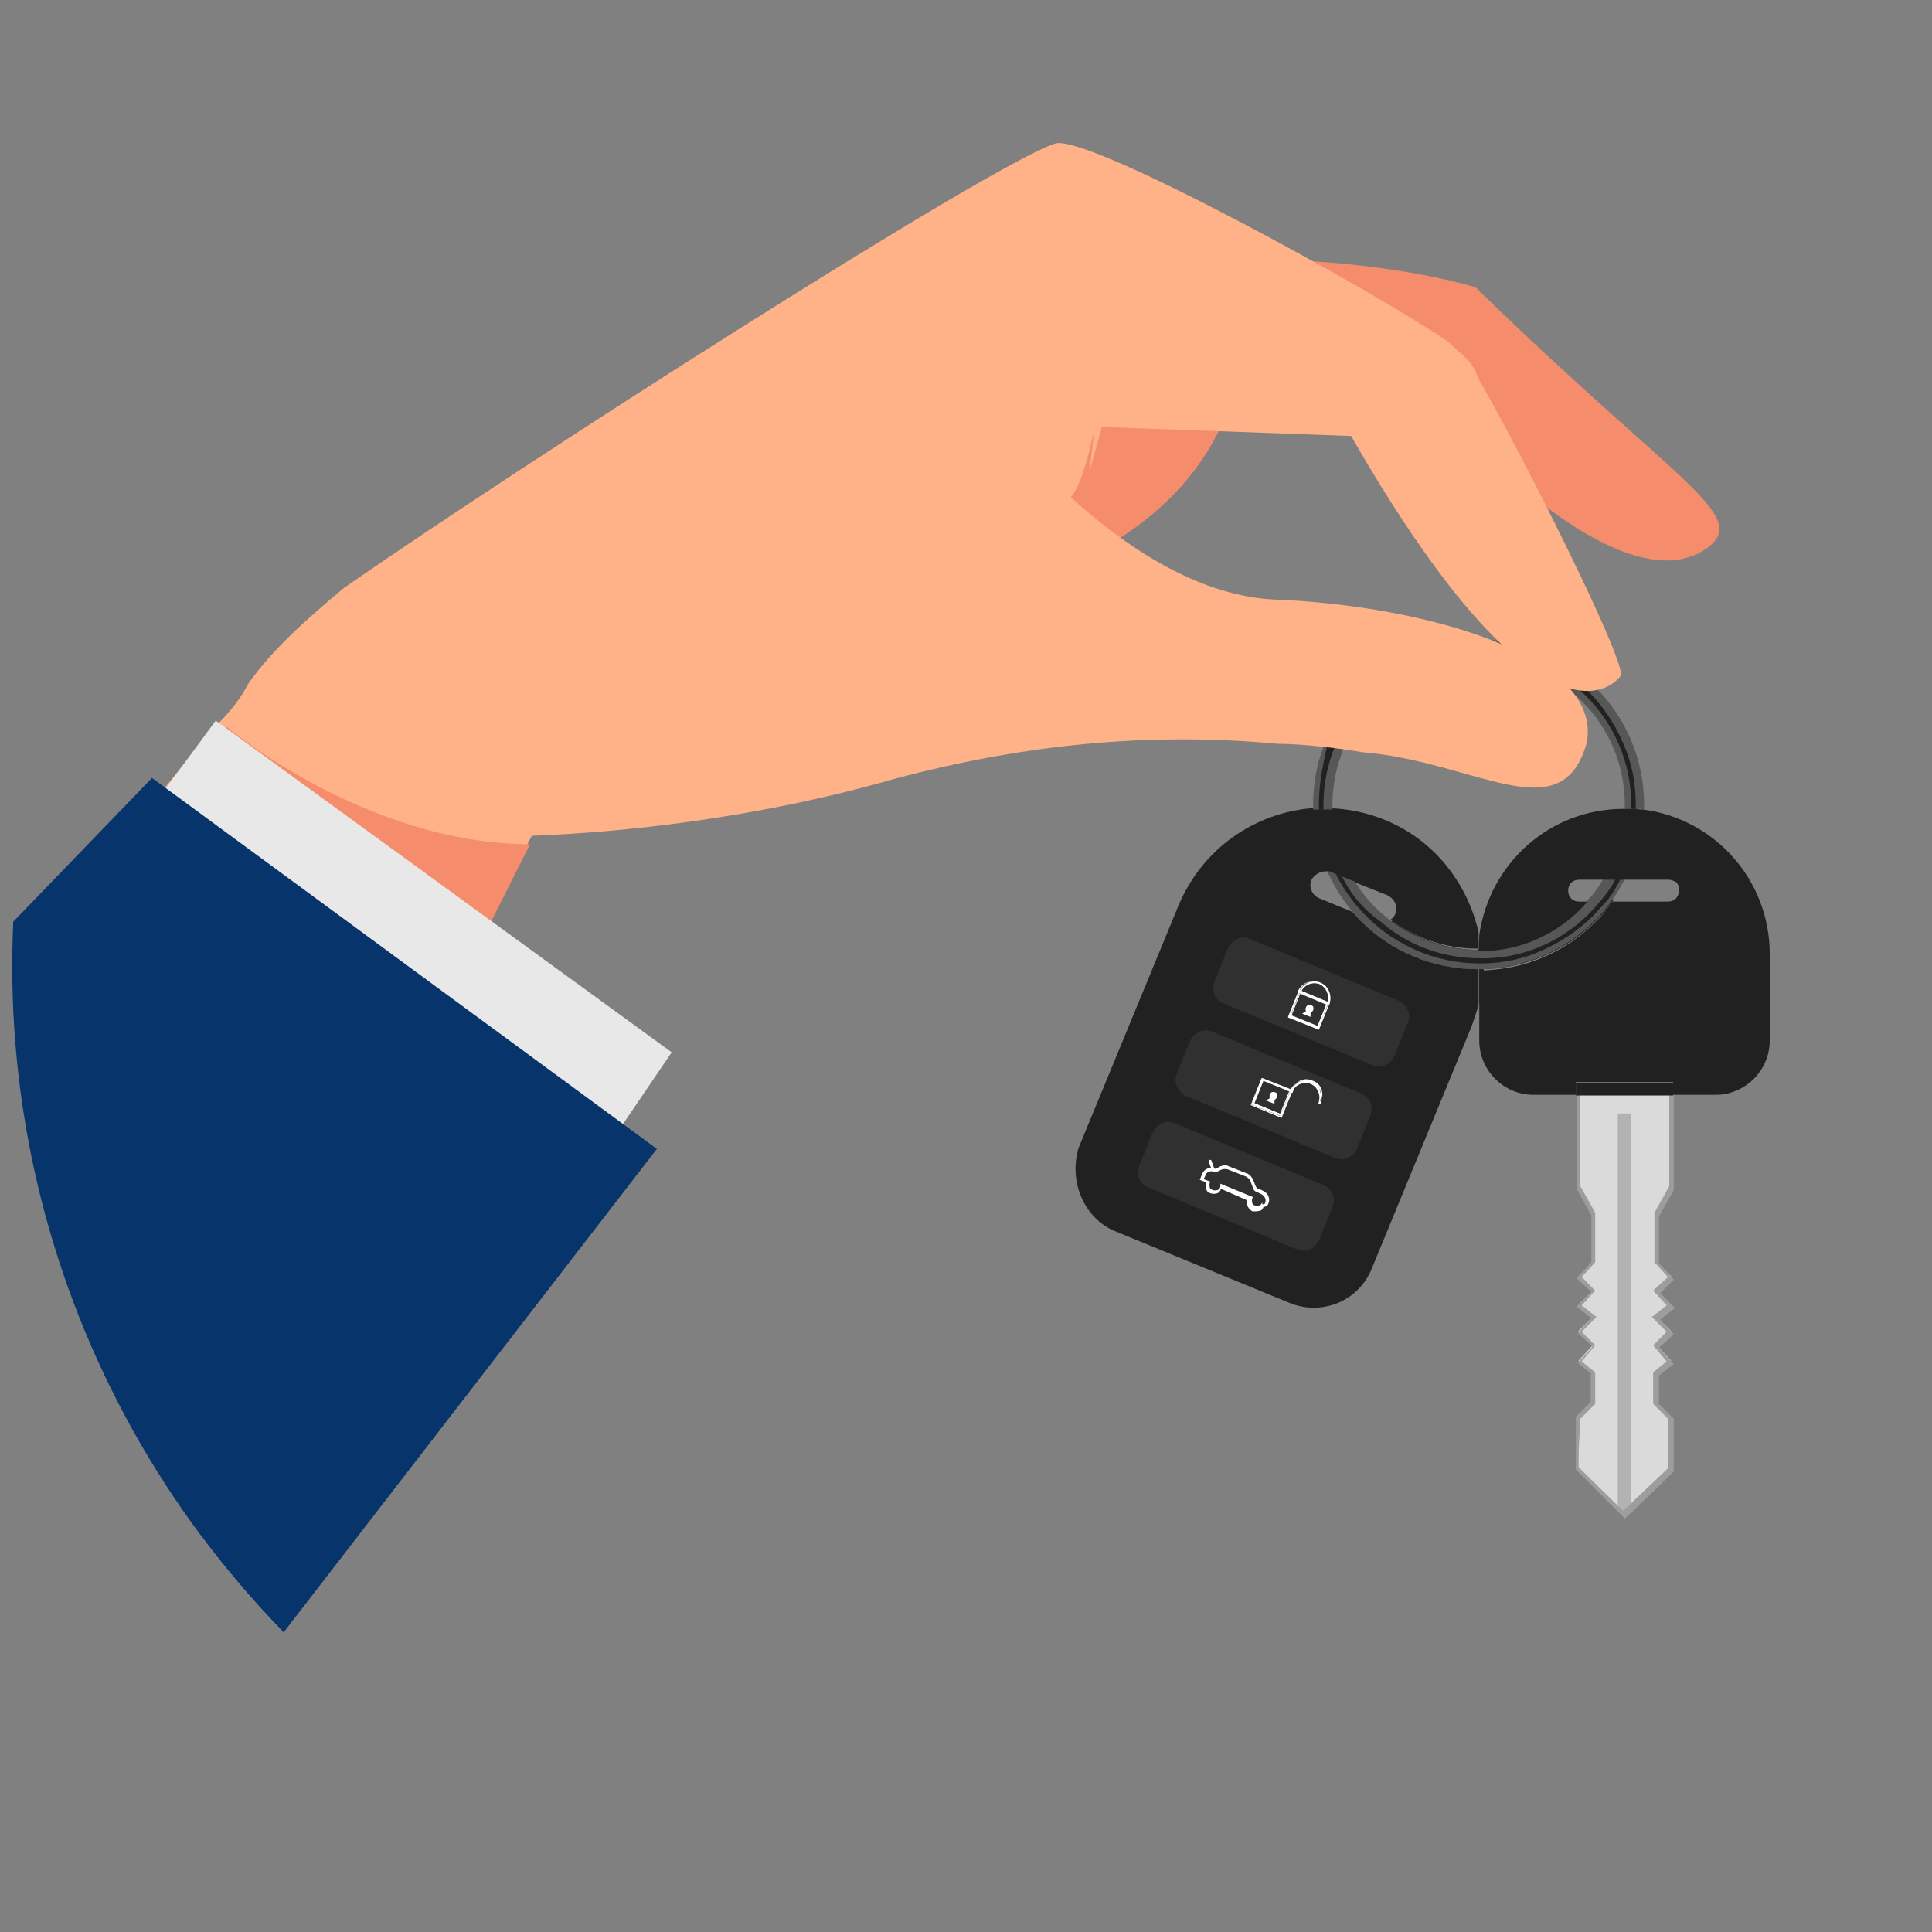 <?xml version="1.0" encoding="utf-8"?>
<!-- Generator: Adobe Illustrator 26.0.1, SVG Export Plug-In . SVG Version: 6.00 Build 0)  -->
<svg version="1.1" id="Calque_1" xmlns="http://www.w3.org/2000/svg" xmlns:xlink="http://www.w3.org/1999/xlink" x="0px" y="0px"
	 viewBox="0 0 300 300" style="enable-background:new 0 0 300 300;" xml:space="preserve">
<rect x="0" y="0" width="300" height="300" fill="#808080" stroke="none"/>
<style type="text/css">
	.st0{clip-path:url(#SVGID_00000103953365617307399140000008259941732262329785_);}
	.st1{fill:#DADADA;}
	.st2{fill:#B2B2B2;}
	.st3{fill:#9D9D9C;}
	.st4{fill:#212121;}
	.st5{fill:#303030;}
	.st6{fill:#FFFFFF;}
	.st7{fill:#575756;}
	.st8{fill:#F58D6C;}
	.st9{fill:#FFB287;}
	.st10{fill:#E8E8E8;}
	.st11{fill:#07346B;}
</style>
<g>
	<defs>
		<circle id="SVGID_1_" cx="150" cy="150" r="148.1"/>
	</defs>
	<clipPath id="SVGID_00000180327409960037181220000006153589382063531162_">
		<use xlink:href="#SVGID_1_"  style="overflow:visible;"/>
	</clipPath>
	<g style="clip-path:url(#SVGID_00000180327409960037181220000006153589382063531162_);">
		<g id="XMLID_4_">
			<g id="XMLID_9_">
				<path id="XMLID_3_" class="st1" d="M245,184.3c0-5.2,0-10.6,0-15.9h8.9h5.6c0,5.2,0,10.6,0,15.9l-2.3,4.1v7.5l2.3,2.3l-2.3,2.1
					l2.3,2.3l-2.3,1.8l2.3,2.3l-2.3,2.1l2.3,2.5l-2.3,1.8v4.6l2.3,2.3v8l-7.2,7l-7.2-7V220l2.3-2.3v-4.6l-2.3-1.8l2.3-2.5l-2.3-2.1
					l2.3-2.3l-2.3-1.8l2.3-2.3l-2.3-2.1l2.3-2.3v-7.5L245,184.3z"/>
			</g>
			<g id="XMLID_2_">
				<polygon id="XMLID_21_" class="st2" points="251.2,172.9 251.2,234.5 252.3,235.7 253.3,234.5 253.3,172.9 				"/>
			</g>
			<path id="XMLID_11_" class="st3" d="M247,213.3v4.4l-2.3,2.3v8.2l6.5,6.5l1.1,1.1l1.1-1l6.5-6.3v-8.2l-2.3-2.3v-4.4l2.3-1.8
				l-2.3-2.5l2.3-2.1l-2.1-2.3l2.3-1.8l-2.3-2.3l2.1-2.1l-2.3-2.5v-7.3l2.3-4.1v-16.2h-15.1v16l2.3,4.1v7.3l-2.3,2.5l2.3,2.1
				l-2.3,2.3l2.3,1.8l-2.1,2.3l2.3,2.1l-2.3,2.5L247,213.3z M245.4,220.3l2.3-2.3v-4.9l-2.1-1.7l2.1-2.5l-2.1-2.1l2.3-2.3l-2.3-1.8
				l2.1-2.3l-2.1-2.1l2.1-2.3v-7.7l-2.3-4.1v-15.5h13.8v15.5l-2.3,4.1v7.7l2.1,2.3l-2.3,2.1l2.1,2.3l-2.3,1.8l2.3,2.3l-2.1,2.1
				l2.1,2.5l-2.1,1.7v4.9l2.3,2.3v7.7l-5.9,5.6l-1.1,1l-1.1-1.1l-5.9-5.8L245.4,220.3L245.4,220.3z"/>
			<g id="XMLID_7_">
				<path id="XMLID_6_" class="st4" d="M229.7,148v2.5c3.4,0,6.8-0.7,9.9-2c3.1-1.3,5.8-3.1,8.2-5.5c1-1,2-2.1,2.7-3.2h-3.8
					c-4.2,4.8-10.3,7.7-17,7.7C229.7,147.7,229.7,147.8,229.7,148z M259.8,168.1h-15.1v2h15.1V168.1z"/>
			</g>
		</g>
		<g id="XMLID_15_">
			<path id="XMLID_134_" class="st4" d="M210.1,141.6c0.4,0.4,0.8,1,1.3,1.4c2.4,2.4,5.1,4.2,8.2,5.5s6.5,2,10,2c0,0,0,0,0.1,0v5.5
				c0.4-1.8,0.7-3.7,0.7-5.5c0-0.3,0-0.6,0-1c0-0.3,0-0.4,0-0.7c0-0.4,0-0.8-0.1-1.3c-0.1-0.8-0.1-1.7-0.4-2.5
				c-0.1,0.8-0.1,1.7-0.1,2.5c0,0,0,0-0.1,0c-5.1,0-9.7-1.7-13.5-4.5c-0.6,0.3-1.3,0.4-1.8,0.1l0,0H214l-1.8-0.8L210.1,141.6z"/>
			<path id="XMLID_79_" class="st4" d="M173.2,191.2l27,11.1c5.1,2.1,10.8-0.3,12.8-5.3l15.5-37.6c0.4-1.1,0.8-2.3,1.1-3.4v-5.5
				c0,0,0,0-0.1,0c-3.5,0-6.9-0.7-10-2c-3.1-1.3-5.8-3.1-8.2-5.5c-0.4-0.4-0.8-1-1.3-1.4l-5.1-2.1c-1.1-0.4-1.7-1.7-1.3-2.8
				c0.4-0.8,1.3-1.4,2.3-1.4c0.1,0,0.4,0,0.6,0.1l0.6,0.3l1,0.4l2,0.8l5.3,2.1c0.8,0.4,1.4,1.1,1.4,2c0,0.3,0,0.6-0.1,0.8
				c-0.1,0.4-0.4,0.8-0.8,1c3.8,2.8,8.4,4.5,13.5,4.5c0,0,0,0,0.1,0c0-0.8,0.1-1.7,0.1-2.5c-1.7-7.6-6.9-14.4-14.6-17.5
				c-2.7-1.1-5.6-1.7-8.4-1.8c-0.4,0-0.8,0-1.3,0c-0.3,0-0.4,0-0.7,0s-0.6,0-1,0c-8.9,0.8-16.9,6.3-20.6,15.1l-15.5,37.6
				C165.9,183.4,168.3,189.2,173.2,191.2z"/>
		</g>
		<g id="XMLID_8_">
			<path id="XMLID_74_" class="st5" d="M190,155.8l23.1,9.6c1.3,0.6,2.8-0.1,3.4-1.4l2.1-5.2c0.6-1.3-0.1-2.8-1.4-3.4l-23.1-9.6
				c-1.3-0.6-2.8,0.1-3.4,1.4l-2.1,5.2C188.1,153.9,188.7,155.4,190,155.8z"/>
		</g>
		<g id="XMLID_12_">
			<path id="XMLID_40_" class="st5" d="M184.2,170.2l23.1,9.6c1.3,0.6,2.8-0.1,3.4-1.4l2.1-5.2c0.6-1.3-0.1-2.8-1.4-3.4l-23.2-9.6
				c-1.3-0.6-2.8,0.1-3.4,1.4l-2.1,5.2C182.2,168.1,182.9,169.6,184.2,170.2z"/>
		</g>
		<g id="XMLID_18_">
			<path id="XMLID_36_" class="st5" d="M178.3,184.4l23.1,9.6c1.3,0.6,2.8-0.1,3.4-1.4l2.1-5.2c0.6-1.3-0.1-2.8-1.4-3.4l-23.1-9.6
				c-1.3-0.6-2.8,0.1-3.4,1.4l-2.1,5.2C176.3,182.3,177,183.9,178.3,184.4z"/>
		</g>
		<g id="XMLID_16_">
			<g id="XMLID_10_">
				<g id="XMLID_28_">
					<path id="XMLID_20_" class="st6" d="M201.7,153.9l4.6,1.8l-1.7,4.1L200,158L201.7,153.9z M206,155.8l-4.2-1.7l-1.4,3.5l4.2,1.7
						L206,155.8z"/>
					<path id="XMLID_69_" class="st6" d="M201.7,153.7l4.8,2l-1.7,4.2l-4.8-2L201.7,153.7z M206.3,155.8l-4.5-1.8l-1.7,3.9l4.5,1.8
						L206.3,155.8z M201.8,154.2l4.2,1.7l-1.5,3.7l-4.2-1.7L201.8,154.2z M206,156l-4.1-1.7l-1.4,3.5l4.1,1.7L206,156z"/>
				</g>
			</g>
			<g id="XMLID_17_">
				<g id="XMLID_19_">
					<path id="XMLID_52_" class="st6" d="M201.7,154c0.6-1.3,2.1-2,3.4-1.4c1.3,0.6,1.8,2.1,1.3,3.4v0.1L201.7,154L201.7,154z
						 M204.9,152.8c-1.1-0.4-2.4,0.1-3,1.3l4.2,1.7C206.6,154.6,206,153.2,204.9,152.8z"/>
					<path id="XMLID_63_" class="st6" d="M201.5,154c0.6-1.4,2.1-2,3.4-1.4c1.3,0.6,1.8,2.1,1.4,3.4v0.1l-4.8-2V154z M206.2,155.8
						c0.6-1.3,0-2.8-1.3-3.2c-1.3-0.6-2.7,0.1-3.2,1.4l0,0L206.2,155.8L206.2,155.8z M201.9,154c0.6-1.1,1.8-1.7,3-1.3
						c1.1,0.4,1.7,1.8,1.3,3l0,0L201.9,154L201.9,154z M204.9,152.8c-1-0.4-2.3,0-2.8,1.1l4.1,1.7
						C206.4,154.4,205.9,153.3,204.9,152.8z"/>
				</g>
			</g>
			<g id="XMLID_22_">
				<g id="XMLID_41_">
					<path id="XMLID_106_" class="st6" d="M202.2,157.4l0.6-0.4c-0.1-0.1-0.1-0.4,0-0.6c0.1-0.3,0.4-0.4,0.8-0.3
						c0.4,0.1,0.4,0.4,0.3,0.8c-0.1,0.1-0.3,0.4-0.4,0.4v0.6L202.2,157.4z"/>
				</g>
			</g>
		</g>
		<g id="XMLID_42_">
			<g id="XMLID_50_">
				<g id="XMLID_51_">
					<path id="XMLID_49_" class="st6" d="M196,167.4l4.6,1.8l-1.7,4.1l-4.6-1.8L196,167.4z M200.3,169.5l-4.2-1.7l-1.4,3.5l4.2,1.7
						L200.3,169.5z"/>
					<path id="XMLID_57_" class="st6" d="M195.9,167.4l4.8,2l-1.7,4.2l-4.8-2L195.9,167.4z M200.5,169.4l-4.5-1.8l-1.7,3.9l4.5,1.8
						L200.5,169.4z M196,167.7l4.2,1.7l-1.5,3.7l-4.2-1.7L196,167.7z M200.3,169.5l-4.1-1.7l-1.4,3.5l4.1,1.7L200.3,169.5z"/>
				</g>
			</g>
			<g id="XMLID_44_">
				<g id="XMLID_45_">
					<path id="XMLID_92_" class="st6" d="M196.6,170.9l0.6-0.4c-0.1-0.1-0.1-0.4,0-0.6c0.1-0.3,0.4-0.4,0.8-0.3
						c0.3,0.1,0.4,0.4,0.3,0.8c-0.1,0.1-0.3,0.4-0.4,0.4v0.6L196.6,170.9z"/>
				</g>
			</g>
			<g id="XMLID_47_">
				<path id="XMLID_29_" class="st6" d="M203.6,167.8c1.3,0.6,1.8,2.1,1.3,3.4v0.1l-0.1-0.1l0.1-0.1l0,0l0,0l0,0l0,0v-0.1l0,0l0,0
					c0.3-1.1-0.3-2.3-1.3-2.7c-1-0.4-2.3,0-2.8,1l0,0l0,0v0.1l0,0l0,0l0,0l0,0l-0.1,0.1l-0.1-0.1v-0.1
					C201,168.1,202.4,167.4,203.6,167.8z"/>
				<path id="XMLID_38_" class="st6" d="M200.3,169.4c0.6-1.4,2.1-2,3.4-1.4c1.3,0.6,1.8,2.1,1.4,3.4v0.1l-0.4-0.1l0.1-0.3l0,0l0,0
					v-0.1l0,0c0.3-1.1-0.3-2.3-1.3-2.7c-1-0.4-2.3,0-2.7,1l0,0v0.1l-0.1,0.3l-0.4-0.1V169.4z M200.5,169.4L200.5,169.4L200.5,169.4
					L200.5,169.4l0.1-0.3l0,0l0,0l0,0c0.6-1,1.8-1.4,3-1c1,0.4,1.7,1.5,1.4,2.7l0,0l0,0l0,0l0,0v0.1l0,0l0,0l0,0l0,0l0,0v0.1h0.1
					l0,0c0.6-1.3,0-2.8-1.3-3.2c-1.3-0.6-2.7,0.1-3.2,1.4l0,0L200.5,169.4L200.5,169.4z"/>
			</g>
		</g>
		<g id="XMLID_43_">
			<g id="XMLID_46_">
				<path id="XMLID_83_" class="st6" d="M188.4,181.6L188.4,181.6c0.1,0,0.1-0.1,0.1-0.3l-0.4-1.1c0-0.1-0.1-0.1-0.3-0.1l0,0
					c-0.1,0-0.1,0.1-0.1,0.3l0.4,1.1C188.1,181.6,188.3,181.6,188.4,181.6z"/>
			</g>
			<g id="XMLID_55_">
				<path id="XMLID_30_" class="st6" d="M193.6,186.7c0-0.1,0-0.1,0.1-0.3l-4.1-1.8c-0.1,0.3-0.3,0.6-0.6,0.7c-0.3,0.1-0.7,0.1-1,0
					c-0.6-0.1-0.8-0.7-0.8-1.3c0-0.1,0-0.3,0.1-0.4l-1-0.4l0.4-1c0.3-0.6,1-1,1.7-0.8l0.4,0.1l0.7-0.4c0.4-0.1,0.8-0.3,1.3,0
					l2.8,1.1c0.4,0.1,0.8,0.6,1,1l0.3,0.8c0.1,0.3,0.3,0.6,0.6,0.6l0.8,0.4c0.7,0.4,1,1.3,0.6,2c-0.1,0.3-0.4,0.4-0.7,0.4
					c-0.1,0.3-0.3,0.6-0.6,0.6c-0.3,0.1-0.6,0.1-1,0.1c0,0,0,0-0.1,0C193.9,187.8,193.6,187.2,193.6,186.7z M196,187
					c0.1,0,0.4,0,0.4-0.1c0.3-0.6,0-1.1-0.4-1.4l-0.8-0.4c-0.4-0.1-0.6-0.4-0.7-0.8l-0.3-0.8c-0.1-0.4-0.4-0.6-0.7-0.8l-2.8-1.1
					c-0.3-0.1-0.6-0.1-1,0l-0.8,0.4l-0.6-0.1c-0.4-0.1-1,0.1-1.1,0.6l-0.3,0.6l1.1,0.4l-0.1,0.1c-0.1,0.1-0.1,0.3-0.1,0.4
					c0,0.4,0.1,0.7,0.6,0.8c0.1,0.1,0.4,0,0.7,0c0.1-0.1,0.4-0.3,0.4-0.6c0,0,0,0,0-0.1v-0.3l5.1,2.1l-0.1,0.1
					c-0.1,0.1-0.1,0.3-0.1,0.4c0,0.4,0.1,0.8,0.6,0.8c0.1,0,0.4,0,0.6,0c0.1-0.1,0.4-0.3,0.4-0.6l0,0v-0.3L196,187z"/>
			</g>
		</g>
		<g id="XMLID_75_">
			<g id="XMLID_77_">
				<path id="XMLID_94_" class="st7" d="M203.9,124.9c0,0.3,0,0.6,0,0.8c0.3,0,0.6,0,1,0c0.3,0,0.4,0,0.7,0c0.4,0,0.8,0,1.3,0
					c0-0.3,0-0.6,0-0.7c0-12.5,10.1-22.7,22.7-22.7s22.7,10.1,22.7,22.7c0,0.1,0,0.4,0,0.6l0,0c0.4,0,0.8,0,1.3,0c0.3,0,0.4,0,0.7,0
					s0.6,0,1,0.1c0-0.3,0-0.6,0-0.7c0-3.5-0.7-6.9-2-10c-1.3-3.1-3.1-5.8-5.5-8.2c-2.4-2.4-5.1-4.2-8.2-5.5c-3.1-1.3-6.5-2-10-2
					c-3.5,0-6.9,0.7-10,2s-5.8,3.1-8.2,5.5c-2.4,2.4-4.2,5.1-5.5,8.2C204.6,118,203.9,121.4,203.9,124.9z M206.7,135.4
					c-0.1-0.1-0.4-0.1-0.6-0.1c1,2.3,2.4,4.4,3.9,6.3c0.4,0.4,0.8,1,1.3,1.4c2.4,2.4,5.1,4.2,8.2,5.5s6.5,2,10,2c0,0,0,0,0.1,0
					c0.3,0,0.4,0,0.7,0c3.1-0.1,6.2-0.8,9.1-2c3.1-1.3,5.8-3.1,8.2-5.5c1-1,2-2.1,2.7-3.2c0.8-1,1.4-2.3,2.1-3.4h-3.4
					c-0.7,1.3-1.5,2.4-2.5,3.4c-3.9,4.6-9.9,7.6-16.3,7.7c-0.1,0-0.4,0-0.6,0c0,0,0,0-0.1,0c-5.1,0-9.7-1.7-13.5-4.5
					c-2.3-1.7-4.2-3.8-5.6-6.1l-2-0.8l-1-0.4L206.7,135.4z"/>
			</g>
		</g>
		<g>
			<g id="XMLID_76_">
				<path id="XMLID_82_" class="st4" d="M204.8,124.9c0,0.3,0,0.6,0,0.8c0.3,0,0.4,0,0.7,0c0-0.3,0-0.4,0-0.7
					c0-13.2,10.7-23.9,23.9-23.9c13.2,0,23.9,10.7,23.9,23.9c0,0.1,0,0.4,0,0.6c0.3,0,0.4,0,0.7,0c0-0.1,0-0.4,0-0.6
					c0-3.4-0.6-6.6-2-9.7c-1.3-3-3.1-5.6-5.3-7.9s-4.9-4.1-7.9-5.3c-3.1-1.3-6.3-2-9.7-2s-6.6,0.6-9.7,2c-3,1.3-5.6,3.1-7.9,5.3
					c-2.3,2.3-4.1,4.9-5.3,7.9C205.5,118.3,204.8,121.5,204.8,124.9z M208.4,136.1l-1-0.4c1.3,2.5,2.8,4.6,4.8,6.6c0,0,0,0,0.1,0.1
					c2.3,2.3,4.8,3.9,7.7,5.2c3.1,1.3,6.3,2,9.7,2c0,0,0,0,0.1,0c0.3,0,0.4,0,0.7,0c3.1-0.1,6.1-0.7,8.9-2c3-1.3,5.6-3.1,7.9-5.3
					c0.8-0.8,1.5-1.7,2.3-2.5c0.8-1,1.5-2.3,2.1-3.4h-0.8c-0.6,1.3-1.4,2.3-2.3,3.4c-4.2,5.3-10.7,8.9-18,9c-0.3,0-0.4,0-0.7,0
					c0,0,0,0-0.1,0c-5.9,0-11.3-2.1-15.3-5.6l0,0C211.8,141.3,209.8,139,208.4,136.1z"/>
				<path id="XMLID_33_" class="st4" d="M229.7,150.5v11.1c0,4.6,3.8,8.4,8.4,8.4h6.6v-2h15.1v2h6.6c4.6,0,8.4-3.8,8.4-8.4v-13.5
					c0-11.5-8.6-21-19.7-22.4c-0.3,0-0.6,0-1-0.1c-0.3,0-0.4,0-0.7,0c-0.4,0-0.8,0-1.3,0l0,0c-11.4,0-20.8,8.4-22.4,19.6
					c-0.1,0.8-0.1,1.7-0.1,2.5c0.1,0,0.4,0,0.6,0c6.5-0.1,12.4-3.1,16.3-7.7h-1.3c-1,0-1.7-0.7-1.7-1.7c0-1,0.7-1.7,1.7-1.7h13.8
					c0.4,0,0.8,0.1,1.3,0.4c0.3,0.3,0.4,0.7,0.4,1.3c0,1-0.7,1.7-1.7,1.7h-8.6c-0.8,1.1-1.7,2.3-2.7,3.2c-2.4,2.4-5.1,4.2-8.2,5.5
					c-3,1.3-5.9,1.8-9.1,2C230.2,150.5,230,150.5,229.7,150.5z"/>
			</g>
			<g>
				<g>
					<path class="st8" d="M123,96.7c0,0,53.9,0.6,67.3-32.1l29.3-5.5c0,0,30.5,36.6,45.5,26c6.8-5.1-4.6-9.9-36-40.5
						c0,0-33.1-10.4-76,1L123,96.7z"/>
					<path class="st9" d="M229.5,58.7c-0.8-2.7-2.5-3.5-4.6-5.6c-11.1-7.7-56.2-32.5-61.1-30.8c-10.3,3.4-82.8,49.8-110.4,69
						c-5.5,4.6-11,9.4-14.8,14.8c-1.8,3.4-3.9,5.5-6.1,7.6L3.5,149.9l26,79.1l54.2-101.3c55.7,5.8,82.2-42.7,82.2-42.7l5.2-18.7
						l38.7,1.4c26.6,46.3,39,41,41.9,37.2C252.2,101.9,235.6,69.1,229.5,58.7z"/>
					<path class="st8" d="M35.1,112.8c0,0,21.5,18.2,47.2,18.3l-7.7,15.3l-43.2-28.2L35.1,112.8z"/>
					<polygon class="st10" points="38.5,260.3 104.3,163.4 33.5,111.9 3.2,153 					"/>
					<path class="st8" d="M167.7,86.2l-8-7.3c0,0-0.8-2.5,0.8-1.7c4.2,0,5.9,5.1,9.4-10.3L167.7,86.2z"/>
					<path class="st9" d="M73.1,129.9c0,0,31.4,1,66.3-9.1c19.4-5.1,38.7-7.2,59-5.3c4.2,0,10.3,0.8,13.1,1.3
						c17.6,1.4,31,12.5,34.9-1.5c2.5-13.5-25.3-21.3-48.4-22.2c-22.8-1-43.2-28.2-43.2-28.2L73.1,129.9z"/>
					<polygon class="st11" points="16.3,289.4 102,178.4 23.6,120.8 -23.4,169.5 					"/>
				</g>
			</g>
		</g>
	</g>
</g>
</svg>
